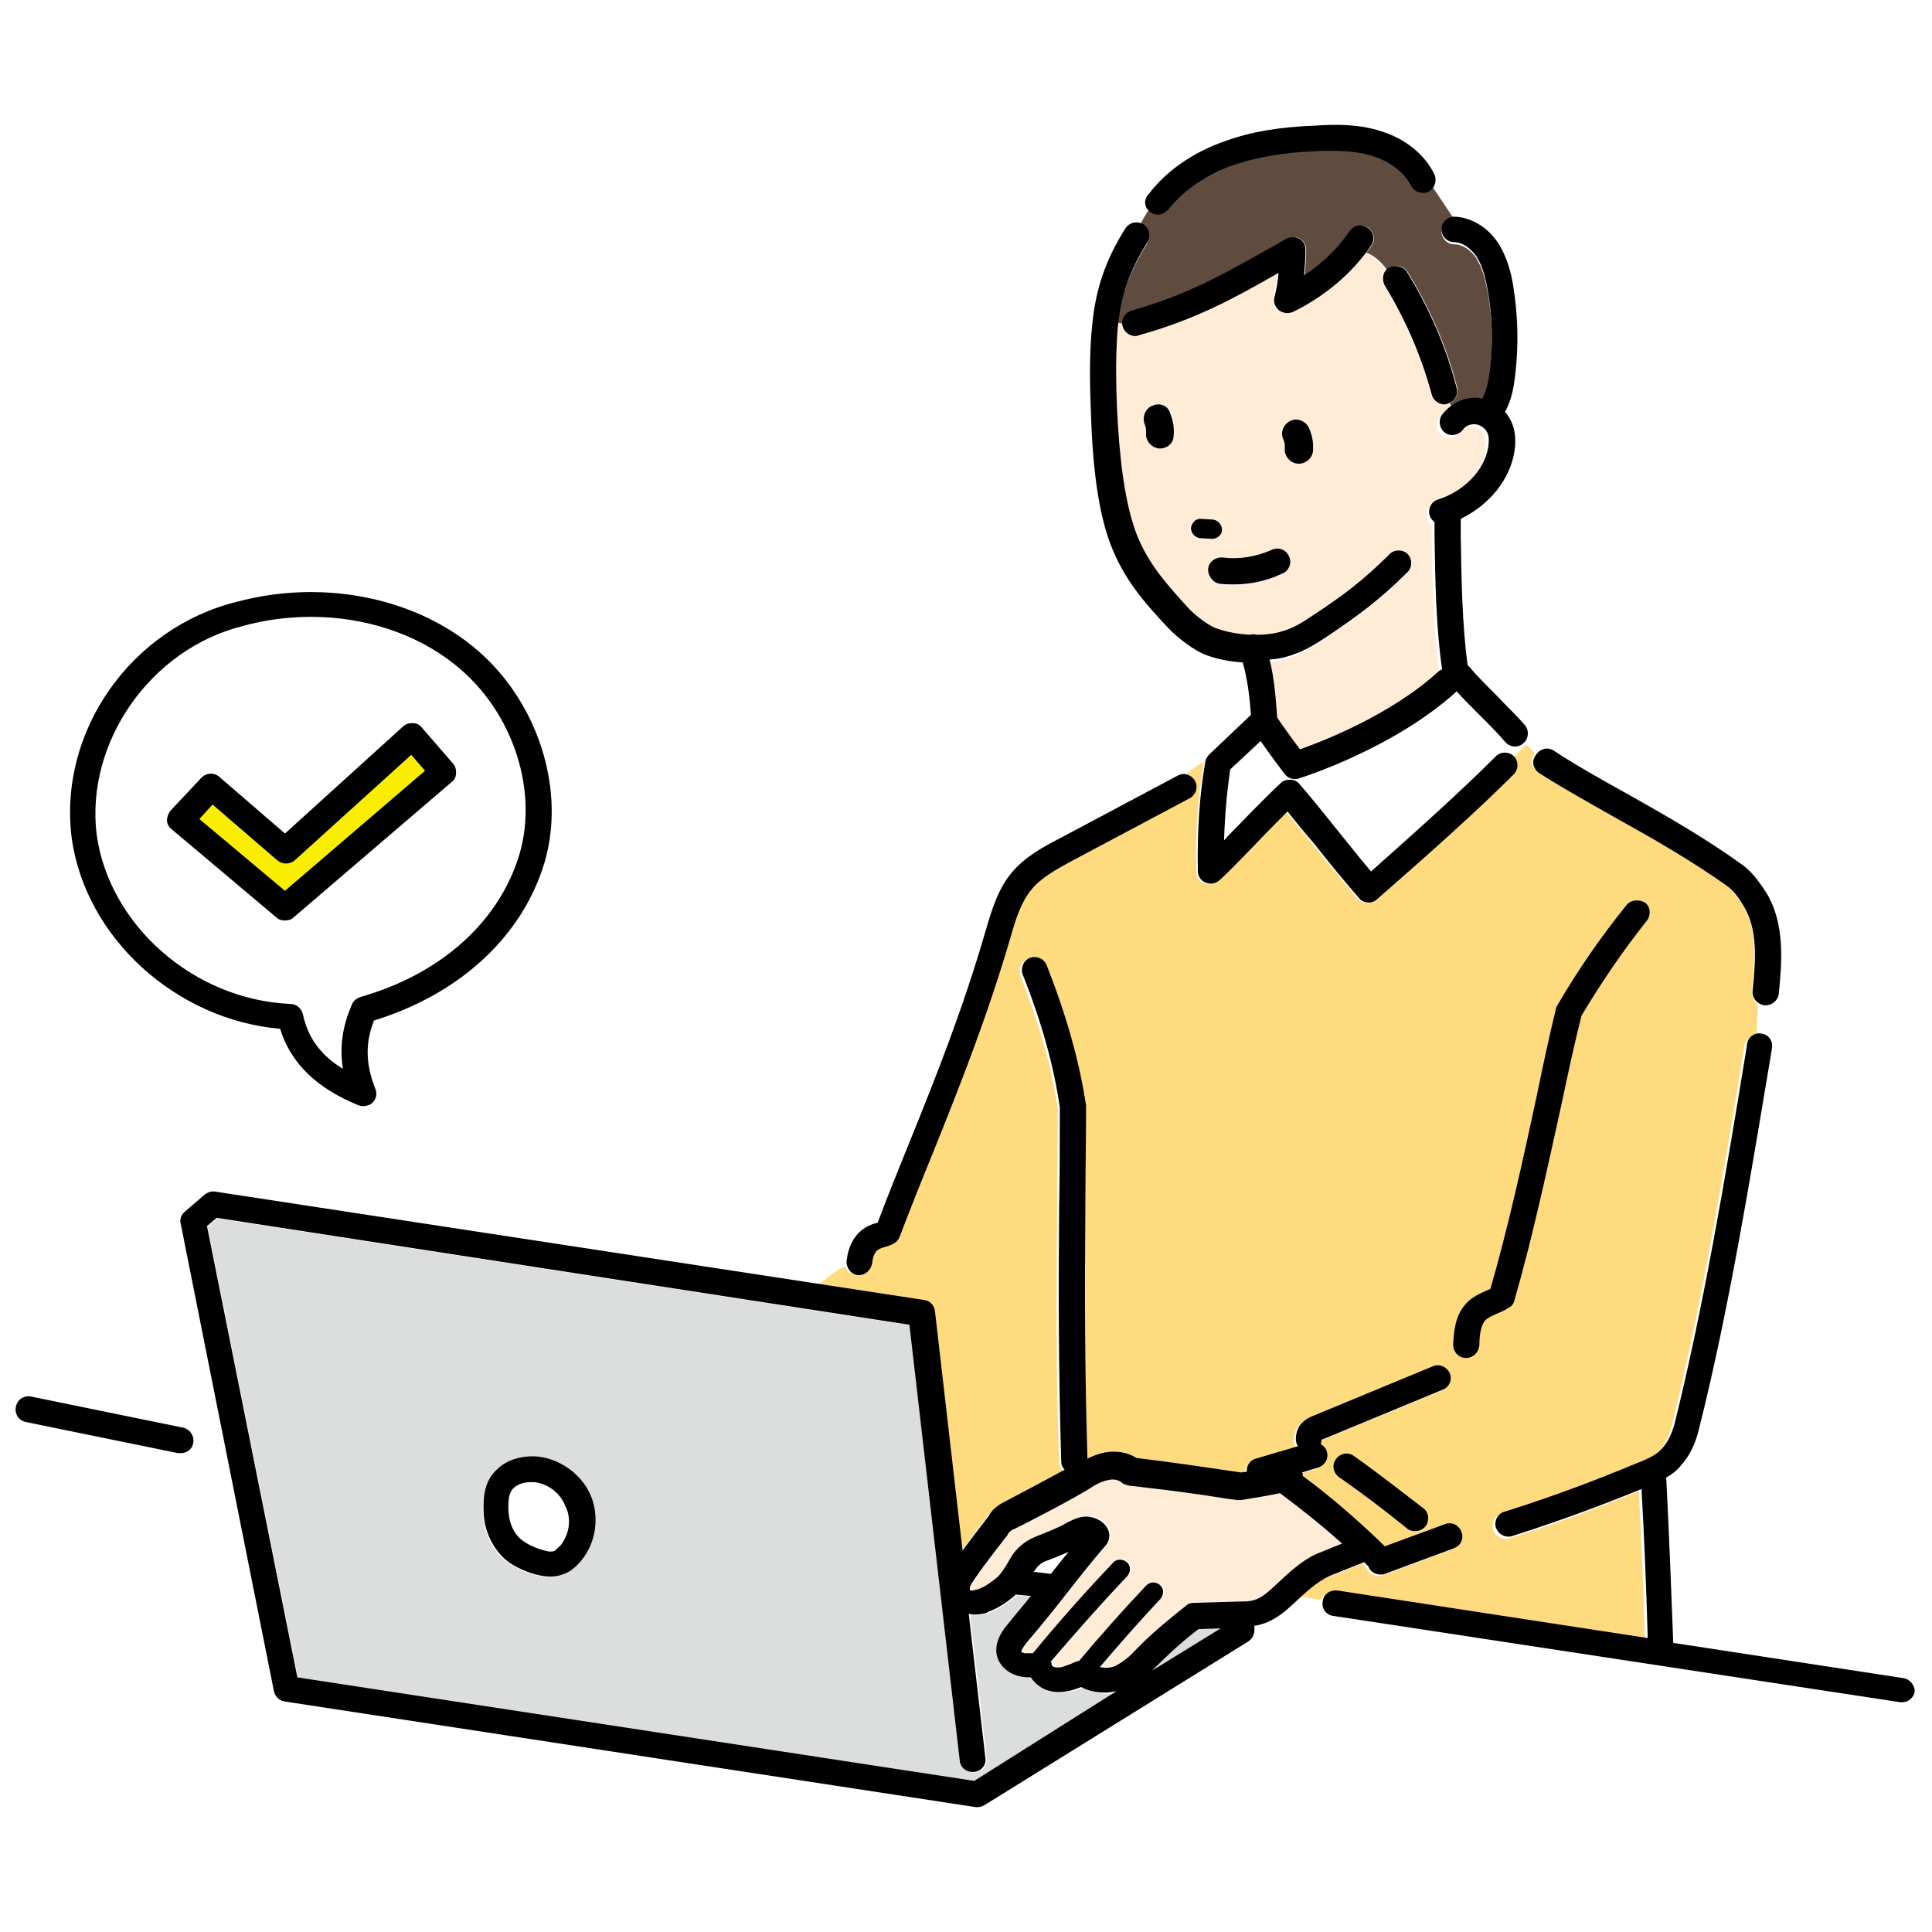 <?xml version="1.0" encoding="utf-8"?>
<!-- Generator: Adobe Illustrator 27.0.0, SVG Export Plug-In . SVG Version: 6.00 Build 0)  -->
<svg version="1.1" id="レイヤー_1" xmlns="http://www.w3.org/2000/svg" xmlns:xlink="http://www.w3.org/1999/xlink" x="0px"
	 y="0px" viewBox="0 0 280 280" style="enable-background:new 0 0 280 280;" xml:space="preserve">
<style type="text/css">
	.st0{fill:none;}
	.st1{fill:#FFFFFF;}
	.st2{fill:#FAEE00;}
	.st3{fill:#DCDDDD;}
	.st4{fill:#FFECD6;}
	.st5{fill:#604C3F;}
	.st6{fill:#FFDB80;}
	.st7{fill:url(#SVGID_1_);}
	.st8{fill:url(#SVGID_00000047760199310128129920000011231493687017565074_);}
</style>
<pattern  x="-317.9" width="4.7" height="4.7" patternUnits="userSpaceOnUse" id="新規パターンスウォッチ_1" viewBox="0 -4.7 4.7 4.7" style="overflow:visible;">
	<g>
		<rect y="-4.7" class="st0" width="4.7" height="4.7"/>
		<rect y="-4.7" class="st1" width="4.7" height="4.7"/>
		<circle class="st2" cx="2.4" cy="-2.4" r="1.6"/>
	</g>
</pattern>
<g>
	<path class="st1" d="M77.6,214.8c-0.2,0-0.3,0-0.5,0c-0.8,0-1.8,0.2-2.4,0.8c0,0,0,0,0,0c-0.7,0.6-0.9,1.6-0.8,3.5
		c0.1,1.5,0.7,2.9,1.7,3.9c0.6,0.6,1.5,1.1,2.8,1.5c0.6,0.2,1.5,0.5,2.1,0.3c0.3-0.1,0.7-0.4,1-0.9c1.2-1.5,1.6-3.8,0.8-5.6
		C81.4,216.4,79.5,215,77.6,214.8z"/>
	<path class="st3" d="M156.9,244.6c-0.6,0.3-1.3,0.5-2,0.6c-1.4,0.3-2.8,0.1-3.9-0.6c-0.6-0.3-1-0.8-1.4-1.4c-0.5,0-0.9,0-1.4-0.1
		c-1.4-0.3-2.6-1.1-3.2-2.2c-1.3-2.5,0.8-4.9,1.5-5.7c1.1-1.2,2.1-2.5,3.1-3.8l-2.1-0.2c0,0-0.1,0-0.1,0c-0.1,0.1-0.2,0.2-0.3,0.3
		c-1.1,0.8-2.3,1.7-3.7,2.2c-0.1,0.1-0.2,0.1-0.4,0.2c-0.4,0.1-1,0.2-1.6,0.2c-0.3,0-0.6,0-0.8-0.1l2.4,20.8c0.1,1-0.6,2-1.6,2.1
		c-1,0.1-2-0.6-2.1-1.6l-7.3-63.2L31.5,176.6l-1.4,1.2l13.1,65.4l98.1,15l20.7-12.9c-0.5,0.1-1,0.2-1.6,0.2
		C159.2,245.4,158,245.1,156.9,244.6z M84.2,226.2c-0.8,1-1.7,1.7-2.8,2.1c-0.6,0.2-1.2,0.3-1.7,0.3c-1.1,0-2-0.3-2.8-0.5
		c-1.7-0.6-3.1-1.3-4.1-2.3c-1.7-1.6-2.7-3.9-2.8-6.4c-0.1-2.2,0.1-4.7,2.1-6.5c1.5-1.3,3.6-1.9,5.8-1.7c3.3,0.4,6.3,2.6,7.6,5.7
		C86.8,219.9,86.3,223.6,84.2,226.2z"/>
	<path class="st3" d="M167.9,241.2l-0.3,0.3c-0.2,0.2-0.4,0.4-0.6,0.6l9.9-6.1l-3.2,0.1C171.6,237.7,169.8,239.3,167.9,241.2z"/>
	<path class="st1" d="M43.9,147c0.7,3.3,2.6,5.9,5.8,7.9c-0.5-3.1,0-6.2,1.3-9.3c0.2-0.5,0.7-0.9,1.2-1.1
		c11.3-3.2,19.6-10.4,22.8-19.8c3.3-9.6-0.6-21.6-9.1-28.4c-5.6-4.5-13.1-6.9-20.8-6.9c-3.3,0-6.6,0.4-9.8,1.3
		c-13.5,3.3-23,16.9-21.2,30.2c1.8,13.2,14.1,24,28.1,24.6C43.1,145.5,43.8,146.1,43.9,147z M40.1,133L25,120.3
		c-0.4-0.3-0.6-0.8-0.7-1.3s0.1-1,0.5-1.4l4.5-4.8c0.7-0.7,1.8-0.8,2.6-0.1l9.5,8.2l17.1-15.5c0.4-0.3,0.9-0.5,1.4-0.5
		c0.5,0,1,0.3,1.3,0.6l4.5,5.2c0.3,0.4,0.5,0.9,0.5,1.4c0,0.5-0.3,1-0.6,1.3L42.5,133c-0.4,0.3-0.8,0.4-1.2,0.4
		C40.8,133.5,40.4,133.3,40.1,133z"/>
	<path class="st2" d="M59.6,109.4l-16.9,15.3c-0.7,0.6-1.8,0.6-2.5,0l-9.4-8.1l-1.9,2.1l12.4,10.4l20.3-17.4L59.6,109.4z"/>
	<path class="st4" d="M194.7,223.6c-2.9-2.6-5.9-5-9-7.3c-1.9,0.4-3.8,0.8-5.7,1c-0.2,0-0.4,0-0.5,0l-1.5-0.2
		c-4.9-0.7-8.2-1.2-14.2-1.9c-0.4,0-0.8-0.2-1.1-0.5c-0.4-0.3-1.1-0.5-1.9-0.3c-0.9,0.2-1.8,0.7-2.8,1.3c-2.6,1.5-8.4,4.6-10.8,5.8
		c-0.4,0.2-0.7,0.4-0.9,0.7l-0.1,0.2c-4.4,5.6-5.2,7.1-5.4,7.4c0,0.1,0,0.3,0,0.6c0.1,0,0.2,0,0.4,0c0.1,0,0.3-0.1,0.4-0.1
		c1-0.1,2-0.9,3-1.7l0.1-0.1c0,0,0.6-0.5,1.9-2.7c0.8-1.4,2.2-2.6,3.7-3.2c2-0.8,3.6-1.5,4.3-1.9c0.6-0.4,1.5-0.9,2.7-1
		c1.7-0.2,3.2,0.8,3.6,2.2c0.1,0.4,0.1,0.8,0,1.1c-0.1,0.3-0.2,0.5-0.4,0.8c-1.9,2.2-3.8,4.6-5.6,6.9c-1.8,2.3-3.7,4.7-5.7,7
		c-1,1.1-1,1.5-1,1.6c0,0,0.2,0.1,0.5,0.2c0.3,0.1,0.7,0.1,1.2,0c3.7-4.5,7.7-8.9,11.6-13.1c0.5-0.6,1.4-0.6,2-0.1
		c0.6,0.5,0.6,1.4,0.1,2c-3.8,4-7.5,8.2-11.1,12.4c0,0.1,0.1,0.2,0.1,0.3c0,0.1,0.1,0.3,0.2,0.4c0.3,0.2,0.8,0.2,1.3,0.1
		c0.7-0.1,1.3-0.4,2.1-0.8c0.1-0.1,0.3-0.1,0.4-0.1c3.1-3.7,6.4-7.4,9.7-10.9c0.5-0.6,1.4-0.6,2-0.1c0.6,0.5,0.6,1.4,0.1,2
		c-3,3.2-6,6.5-8.8,9.9c0.9,0.2,1.7,0,2.3-0.2c1.2-0.5,2.2-1.5,3.2-2.6l0.3-0.3c2.1-2.1,4.2-3.9,6.7-5.8c0.3-0.2,0.7-0.4,1.1-0.4
		l6.7-0.2c0.7,0,1.4,0,2-0.2c1.2-0.3,2.3-1.3,3.2-2.2c1.8-1.7,3.7-3.5,6.2-4.6L194.7,223.6z"/>
	<path class="st5" d="M164.1,45c7.9-2.1,13.2-5.2,19.4-8.7c1-0.6,2-1.1,3-1.7c0.6-0.3,1.3-0.3,1.9,0c0.6,0.3,0.9,1,0.9,1.6
		c0,1.2-0.1,2.5-0.2,3.7c2.6-1.7,4.8-3.9,6.6-6.4c0.6-0.8,1.8-1.1,2.6-0.5c0.8,0.6,1.1,1.8,0.5,2.6c-0.2,0.3-0.5,0.7-0.8,1
		c1.3,0.5,2.2,1.4,3,2.5c0.1-0.1,0.2-0.2,0.4-0.3c0.9-0.5,2-0.3,2.6,0.6c3.2,5.2,5.7,10.9,7.2,16.8c0.2,0.9-0.3,1.9-1.1,2.2
		c0.1,0.2,0.2,0.4,0.3,0.7c1.2-0.8,2.6-1.2,4.1-1.1c0.1,0,0.2,0,0.3,0.1c0.7-1.2,0.9-2.7,1.1-4c0.5-3.9,0.4-7.9-0.3-11.8
		c-0.3-1.6-0.7-3.3-1.6-4.8c-0.8-1.3-2.1-2.1-3.3-2.1c-1,0-1.8-0.9-1.8-1.9c0-1,0.8-1.7,1.8-1.8c-1-1.5-2-3-3-4.5
		c-0.2,0.2-0.4,0.4-0.7,0.5c-0.9,0.4-2,0-2.5-0.9c-0.9-2-3-3.5-5.6-4.3c-2.6-0.8-5.4-0.8-8.1-0.7c-4.9,0.2-8.7,0.9-12,2
		c-4,1.4-7.3,3.6-9.5,6.5c-0.4,0.5-0.9,0.7-1.5,0.7c-0.4,0-0.8-0.1-1.1-0.4c-0.1-0.1-0.1-0.1-0.2-0.2c-0.5,0.7-0.9,1.5-1.3,2.2
		c0.1,0,0.3,0.1,0.4,0.2c0.9,0.5,1.1,1.7,0.6,2.6c-2.4,3.8-3.6,7.2-4.2,11.4c0.2,0,0.5,0.1,0.7,0.1C162.6,46,163.2,45.2,164.1,45z"
		/>
	<path class="st4" d="M210.2,59.1c-0.1-0.2-0.2-0.4-0.3-0.7c-0.1,0-0.1,0.1-0.2,0.1c-0.2,0-0.3,0.1-0.5,0.1c-0.8,0-1.6-0.6-1.8-1.4
		c-1.4-5.6-3.7-10.9-6.8-15.8c-0.5-0.7-0.3-1.7,0.2-2.3c-0.8-1.1-1.7-2-3-2.5c-2.8,3.6-6.4,6.6-10.6,8.5c-0.6,0.3-1.4,0.2-2-0.2
		c-0.6-0.4-0.8-1.2-0.7-1.9c0.3-1.1,0.4-2.3,0.6-3.5c0,0,0,0-0.1,0c-6.4,3.6-11.9,6.8-20.2,9c-0.2,0-0.3,0.1-0.5,0.1
		c-0.8,0-1.6-0.5-1.8-1.4c0-0.1,0-0.2-0.1-0.3c-0.2,0-0.5,0-0.7-0.1c0,0.3-0.1,0.6-0.1,1c-0.3,3.5-0.4,7.4-0.1,12.1
		c0.3,6.1,1,13.7,3.1,18.6c1.7,3.9,4.1,6.6,7.2,10c1.2,1.2,3.1,2.6,3.9,2.9c1.9,0.6,3.6,0.9,5.1,1c0.3-0.1,0.6-0.1,0.9,0
		c1.8,0,3.1-0.3,3.7-0.5c1.5-0.4,3-1.4,4.3-2.2c4.6-3.1,7.6-5.3,11.3-9c0.7-0.7,1.9-0.7,2.6,0c0.7,0.7,0.7,1.9,0,2.6
		c-3.9,4-7.1,6.3-11.9,9.5c-1.5,1-3.3,2.1-5.4,2.7c-0.6,0.2-1.5,0.4-2.7,0.5c0.7,2.8,0.9,5.7,1.1,8.4c0.6,0.9,2.1,3,3.3,4.6
		c3.4-1.2,13.1-5,20.1-11.3c0.2-0.1,0.3-0.3,0.5-0.3c-0.9-6.1-1-13-1.1-19.3c0-0.7,0-1.3,0-2c-0.3-0.2-0.6-0.6-0.7-1
		c-0.3-1,0.2-2,1.2-2.3c3.8-1.2,6.8-4.3,7.3-7.7c0.1-0.8,0.1-1.4-0.1-1.9c-0.3-0.7-0.9-1.2-1.7-1.3c-0.7-0.1-1.5,0.3-1.9,0.8
		c-0.6,0.8-1.8,1-2.6,0.4c-0.8-0.6-1-1.8-0.4-2.6C209.3,59.9,209.7,59.5,210.2,59.1z M170.2,63c-0.1,1.1-1,1.9-2,1.9
		c0,0-0.1,0-0.1,0c-1.1-0.1-2-1.1-1.9-2.2c0-0.4,0-0.9-0.2-1.3c-0.4-1,0.1-2.3,1.1-2.7c1-0.4,2.3,0.1,2.7,1.1
		C170.1,60.9,170.3,62,170.2,63z M172.5,76.6c0-0.8,0.7-1.4,1.5-1.3l1.7,0.1c0.8,0,1.4,0.7,1.3,1.5c0,0.8-0.7,1.3-1.4,1.3
		c0,0,0,0-0.1,0l-1.7-0.1C173.1,78,172.5,77.4,172.5,76.6z M185.9,83.2c-2.3,1-4.7,1.6-7.1,1.6c-0.7,0-1.3,0-2-0.1
		c-1-0.1-1.8-1.1-1.6-2.1s1-1.8,2.1-1.6c2.4,0.3,4.8-0.1,7.1-1.1c0.9-0.4,2,0,2.5,0.9C187.3,81.6,186.9,82.7,185.9,83.2z
		 M188.4,67.2c-0.1,0-0.1,0-0.2,0c-1.1,0-2-0.8-2-1.9c0-0.2,0-0.4,0-0.5c0-0.5,0-0.6-0.2-1.1c-0.5-1,0-2.3,1-2.7c1-0.5,2.3,0,2.7,1
		c0.5,1.2,0.6,2,0.6,2.6c0,0.1,0,0.2,0,0.4C190.4,66.1,189.5,67.1,188.4,67.2z"/>
	<path class="st1" d="M221,107.6c-0.1,0.1-0.2,0.2-0.3,0.3c-0.4,0.3-0.8,0.5-1.2,0.5c-0.5,0-1-0.2-1.4-0.6c-1-1.1-2.5-2.6-3.9-4.1
		c-1.1-1.1-2.2-2.3-3.2-3.3c0,0,0,0.1-0.1,0.1c-9.1,8.3-22.2,12.4-22.7,12.5c-0.2,0.1-0.4,0.1-0.6,0.1c-0.6,0-1.1-0.3-1.5-0.7
		c-0.3-0.4-2.2-2.9-3.5-4.8l-4.4,4.1c-0.5,3.3-0.9,6.8-0.9,10.3c0.6-0.6,1.3-1.3,1.9-2c2.6-2.6,5.2-5.4,6.3-6.3
		c0.4-0.3,0.9-0.5,1.4-0.5c0.5,0,1,0.3,1.3,0.6c1.4,1.6,3.2,3.8,5.1,6.2c1.8,2.2,3.6,4.5,5.3,6.5c7.3-6.4,13.2-11.7,18.1-16.7
		c0.7-0.7,1.9-0.7,2.6,0c0,0,0.1,0.1,0.1,0.1c0.6-0.6,1.3-1.2,1.9-1.9C221.2,107.9,221.1,107.8,221,107.6z"/>
	<path class="st6" d="M253.9,143.5c0.5-4.8,0.7-9-1.3-12.3c-0.6-0.9-1.4-2.1-2.4-2.9c-5.2-3.8-10.8-6.9-16.2-9.9
		c-3.7-2.1-7.4-4.2-11.1-6.5c-0.9-0.6-1.1-1.7-0.6-2.6c0-0.1,0.1-0.1,0.1-0.2c-0.4-0.4-0.8-0.8-1.2-1.2c-0.6,0.6-1.3,1.3-1.9,1.9
		c0.6,0.7,0.6,1.8-0.1,2.5c-5.4,5.4-11.8,11.1-19.8,18.1c-0.3,0.3-0.8,0.5-1.2,0.5c0,0-0.1,0-0.1,0c-0.5,0-1-0.3-1.3-0.6
		c-2-2.4-4.4-5.2-6.6-8c-1.4-1.7-2.7-3.3-3.8-4.6c-1.3,1.3-3.1,3.1-4.7,4.8c-2.8,2.9-4.6,4.7-5.2,5.2c-0.5,0.5-1.3,0.6-2,0.3
		c-0.7-0.3-1.1-0.9-1.1-1.6c-0.2-5.5,0.2-10.9,1.1-16c0,0,0,0,0,0c-1,0.5-1.9,1.2-2.7,1.9c0.5,0.1,1,0.4,1.2,0.9
		c0.5,0.9,0.1,2-0.8,2.5l-17.3,9.2c-2.1,1.1-4.2,2.3-5.6,4c-1.5,1.8-2.3,4.4-3,6.8c-3.4,11.6-7.2,21.2-11.3,31.4
		c-1.6,3.9-3.2,7.9-4.8,12.1c-0.4,1.1-1.5,1.4-2.1,1.5c-0.9,0.2-1.7,0.4-1.9,2.4c-0.1,1-0.9,1.7-1.9,1.7c-0.1,0-0.1,0-0.2,0
		c-0.8-0.1-1.4-0.6-1.6-1.3c-1.4,0.6-2.6,1.7-4,2.8l15.1,2.3c0.8,0.1,1.5,0.8,1.6,1.6l4,34.7c0.9-1.2,2.1-2.8,3.8-5l0.1-0.2
		c0.6-0.7,1.3-1.3,2.1-1.8c1.5-0.8,5.9-3,8.8-4.7c-0.3-0.3-0.5-0.8-0.5-1.2c-0.5-13.6-0.4-25-0.3-37c0-4.6,0.1-9.3,0.1-14.3
		c-0.9-6.2-2.7-12.3-5.4-19.3c-0.4-1,0.1-2,1.1-2.4c1-0.4,2,0.1,2.4,1.1c2.9,7.3,4.7,13.8,5.7,20.3c0,0.1,0,0.2,0,0.3
		c0,5.1,0,9.9-0.1,14.5c-0.1,11.9-0.1,23.1,0.3,36.4c0.8-0.4,1.6-0.7,2.5-0.9c1.7-0.3,3.4-0.1,4.6,0.8c5.7,0.6,9,1.1,13.8,1.9
		l1.3,0.2c0.3,0,0.6-0.1,0.9-0.1c0-0.8,0.5-1.6,1.3-1.9l6.1-1.8c-0.2-0.3-0.3-0.7-0.3-1.1c0-0.4,0.1-1.1,0.5-1.8
		c0.6-0.9,1.5-1.3,2-1.5l17.4-7.2c1-0.4,2,0.1,2.4,1c0.4,1-0.1,2-1,2.4l-17.4,7.2c0,0-0.1,0-0.2,0.1c0,0,0,0,0,0.1
		c0,0.2-0.1,0.3-0.1,0.5c0.4,0.2,0.7,0.6,0.9,1.1c0.3,1-0.3,2-1.3,2.3l-2.3,0.7c0,0.1,0.1,0.1,0.1,0.2c0,0.1,0,0.2,0,0.3
		c4.2,3.1,8.2,6.6,11.9,10.2l8.7-3.2c1-0.4,2,0.1,2.4,1.1c0.4,1-0.1,2-1.1,2.4l-10,3.7c-0.2,0.1-0.4,0.1-0.6,0.1
		c-0.8,0-1.5-0.5-1.8-1.2c0,0,0,0,0,0c-0.2-0.2-0.4-0.4-0.6-0.6l-5.2,2.1c-1.4,0.6-2.6,1.6-3.8,2.7c1,0.1,2,0.3,3,0.5
		c0.3-0.7,1.1-1.2,2-1.1l45,6.9c-0.2-7.2-0.5-14.5-0.9-21.6c-6.1,2.5-12.4,4.9-18.7,6.8c-0.2,0.1-0.4,0.1-0.6,0.1
		c-0.8,0-1.5-0.5-1.8-1.3c-0.3-1,0.2-2,1.2-2.3c6.4-2,12.9-4.4,19.1-7c1.6-0.7,2.9-1.3,3.8-2.2c0.8-0.9,1.4-2.1,1.8-3.6
		c4.2-16.9,7.4-35.9,10.4-54.3l0.1-0.7c0.1-0.9,0.9-1.5,1.8-1.6c0-1.4,0.1-2.8,0.2-4.2C254.4,145.3,253.8,144.4,253.9,143.5z"/>
	
		<pattern  id="SVGID_1_" xlink:href="#譁ｰ隕上ヱ繧ｿ繝ｼ繝ｳ繧ｹ繧ｦ繧ｩ繝メ_1" patternTransform="matrix(1 0 0 1 54.093 1.728)">
	</pattern>
	<path class="st7" d="M206.5,221.2c-0.4,0.5-0.9,0.7-1.5,0.7c-0.4,0-0.8-0.1-1.2-0.4c-3.2-2.5-6.5-5-9.8-7.4c-0.8-0.6-1-1.8-0.5-2.6
		c0.6-0.8,1.8-1,2.6-0.5c3.4,2.4,6.8,4.9,10,7.5C207,219.2,207.1,220.4,206.5,221.2z"/>
	
		<pattern  id="SVGID_00000109019424292225514190000011148295104019984047_" xlink:href="#譁ｰ隕上ヱ繧ｿ繝ｼ繝ｳ繧ｹ繧ｦ繧ｩ繝メ_1" patternTransform="matrix(1 0 0 1 54.093 1.728)">
	</pattern>
	<path style="fill:url(#SVGID_00000109019424292225514190000011148295104019984047_);" d="M238.6,133.5c-3.5,4.4-6.6,8.8-9.5,13.8
		c-0.9,4-1.8,8.1-2.8,12.4c-2.1,9.6-4.3,19.5-6.9,28.8c-0.1,0.4-0.4,0.8-0.8,1.1c-0.6,0.4-1.2,0.7-1.8,0.9c-0.7,0.3-1.3,0.6-1.7,1
		c-0.7,0.7-0.8,2.1-0.8,3.6c0,1-0.9,1.8-1.9,1.8c0,0,0,0-0.1,0c-1,0-1.8-0.9-1.8-1.9c0.1-1.7,0.1-4.2,1.9-6c0.9-0.9,1.9-1.4,2.8-1.8
		c0.2-0.1,0.5-0.2,0.7-0.3c2.5-9,4.6-18.6,6.7-27.9c1-4.4,1.9-8.6,2.8-12.7c0-0.2,0.1-0.4,0.2-0.5c3.1-5.3,6.3-9.9,10-14.5
		c0.6-0.8,1.8-0.9,2.6-0.3C239.1,131.6,239.2,132.7,238.6,133.5z"/>
	<path class="st1" d="M151.7,226.1c-0.8,0.3-1.4,0.8-1.8,1.5c0,0,0,0.1-0.1,0.1l2.5,0.3c0.9-1.1,1.7-2.2,2.6-3.2
		C154,225.2,152.9,225.7,151.7,226.1z"/>
	<path d="M161.4,80c1.9,4.4,4.6,7.5,7.9,11c1.3,1.4,3.8,3.3,5.4,3.9c1.9,0.7,3.7,1,5.4,1.1c0.7,2.4,1,5,1.2,7.6l-6,5.7
		c-0.3,0.3-0.5,0.6-0.6,1c-0.9,5.1-1.2,10.5-1.1,16c0,0.7,0.5,1.4,1.1,1.6c0.7,0.3,1.4,0.2,2-0.3c0.7-0.6,2.4-2.3,5.2-5.2
		c1.6-1.7,3.4-3.5,4.7-4.8c1.1,1.4,2.4,3,3.8,4.6c2.2,2.8,4.5,5.6,6.6,8c0.3,0.4,0.8,0.6,1.3,0.6c0,0,0.1,0,0.1,0
		c0.5,0,0.9-0.2,1.2-0.5c8-7,14.4-12.7,19.8-18.1c0.7-0.7,0.7-1.9,0-2.6c-0.7-0.7-1.9-0.7-2.6,0c-5,5-10.9,10.3-18.1,16.7
		c-1.7-2-3.5-4.3-5.3-6.5c-1.9-2.4-3.7-4.6-5.1-6.2c-0.3-0.4-0.8-0.6-1.3-0.6c-0.5,0-1,0.1-1.4,0.5c-1,0.9-3.7,3.6-6.3,6.3
		c-0.6,0.6-1.3,1.3-1.9,2c0.1-3.5,0.4-7,0.9-10.3l4.4-4.1c1.3,1.9,3.2,4.4,3.5,4.8c0.4,0.5,0.9,0.7,1.5,0.7c0.2,0,0.4,0,0.6-0.1
		c0.6-0.2,13.6-4.3,22.7-12.5c0,0,0-0.1,0.1-0.1c0.9,1,2.1,2.2,3.2,3.3c1.5,1.5,3,3,3.9,4.1c0.4,0.4,0.9,0.6,1.4,0.6
		c0.4,0,0.9-0.2,1.2-0.5c0.8-0.7,0.8-1.9,0.2-2.6c-1-1.2-2.6-2.7-4.1-4.3c-1.5-1.5-3-3-3.9-4.1c-0.1-0.1-0.2-0.2-0.3-0.3
		c-0.8-5.8-0.9-12.6-1-18.7c0-0.8,0-1.7,0-2.5c4.1-2,7.2-5.7,7.8-9.9c0.2-1.4,0.1-2.7-0.3-3.8c-0.3-0.7-0.6-1.3-1.1-1.8
		c1-1.7,1.3-3.7,1.5-5.4c0.5-4.3,0.4-8.6-0.3-12.9c-0.3-1.9-0.9-4.2-2.2-6.2c-1.5-2.3-3.9-3.7-6.3-3.8c-1,0-1.9,0.8-1.9,1.8
		s0.8,1.9,1.8,1.9c1.2,0,2.4,0.8,3.3,2.1c0.9,1.4,1.3,3.2,1.6,4.8c0.7,3.9,0.8,7.9,0.3,11.8c-0.2,1.3-0.4,2.8-1.1,4
		c-0.1,0-0.2,0-0.3-0.1c-2.1-0.3-4.2,0.7-5.5,2.4c-0.6,0.8-0.4,2,0.4,2.6c0.8,0.6,2,0.4,2.6-0.4c0.4-0.6,1.2-0.9,1.9-0.8
		c0.7,0.1,1.4,0.6,1.7,1.3c0.2,0.5,0.2,1.1,0.1,1.9c-0.5,3.4-3.5,6.5-7.3,7.7c-1,0.3-1.5,1.4-1.2,2.3c0.1,0.4,0.4,0.7,0.7,1
		c0,0.7,0,1.3,0,2c0.1,6.2,0.2,13.2,1.1,19.3c-0.2,0.1-0.4,0.2-0.5,0.3c-6.9,6.3-16.7,10.1-20.1,11.3c-1.2-1.6-2.7-3.7-3.3-4.6
		c-0.2-2.7-0.4-5.6-1.1-8.4c1.2-0.1,2.1-0.3,2.7-0.5c2.1-0.6,3.9-1.7,5.4-2.7c4.8-3.2,8-5.6,11.9-9.5c0.7-0.7,0.7-1.9,0-2.6
		c-0.7-0.7-1.9-0.7-2.6,0c-3.7,3.7-6.7,6-11.3,9c-1.3,0.9-2.8,1.8-4.3,2.2c-0.6,0.2-1.9,0.5-3.7,0.5c-0.3-0.1-0.6-0.1-0.9,0
		c-1.5-0.1-3.2-0.3-5.1-1c-0.8-0.3-2.7-1.6-3.9-2.9c-3.1-3.4-5.5-6.1-7.2-10c-2.1-4.9-2.8-12.5-3.1-18.6c-0.2-4.6-0.2-8.6,0.1-12.1
		c0.5-4.6,1.7-8.2,4.3-12.3c0.5-0.9,0.3-2-0.6-2.6c-0.9-0.5-2-0.3-2.6,0.6c-2.9,4.6-4.3,8.8-4.8,13.9c-0.4,3.7-0.4,7.8-0.2,12.7
		C158.3,66.5,159,74.6,161.4,80z"/>
	<path d="M167,58.8c-1,0.4-1.5,1.6-1.1,2.7c0.2,0.4,0.2,0.9,0.2,1.3c-0.1,1.1,0.8,2.1,1.9,2.2c0,0,0.1,0,0.1,0c1.1,0,2-0.8,2-1.9
		c0.1-1.1-0.1-2.2-0.5-3.2C169.3,58.8,168.1,58.3,167,58.8z"/>
	<path d="M188.4,67.2c1.1-0.1,2-1.1,1.9-2.2c0-0.1,0-0.3,0-0.4c0-0.6-0.1-1.4-0.6-2.6c-0.5-1-1.7-1.5-2.7-1c-1,0.5-1.5,1.7-1,2.7
		c0.2,0.5,0.2,0.6,0.2,1.1c0,0.2,0,0.3,0,0.5c0.1,1.1,1,1.9,2,1.9C188.3,67.2,188.3,67.2,188.4,67.2z"/>
	<path d="M175.7,78.1c0.7,0,1.4-0.6,1.4-1.3c0-0.8-0.6-1.4-1.3-1.5l-1.7-0.1c-0.8-0.1-1.4,0.6-1.5,1.3c0,0.8,0.6,1.4,1.3,1.5
		L175.7,78.1C175.6,78.1,175.7,78.1,175.7,78.1z"/>
	<path d="M176.8,84.6c0.7,0.1,1.4,0.1,2,0.1c2.4,0,4.8-0.5,7.1-1.6c0.9-0.4,1.4-1.5,0.9-2.5c-0.4-0.9-1.5-1.4-2.5-0.9
		c-2.3,1-4.7,1.4-7.1,1.1c-1-0.1-2,0.6-2.1,1.6S175.8,84.5,176.8,84.6z"/>
	<path d="M197.7,226.4c0.2,0.2,0.4,0.4,0.6,0.6c0,0,0,0,0,0c0.3,0.8,1,1.2,1.8,1.2c0.2,0,0.4,0,0.6-0.1l10-3.7
		c1-0.4,1.5-1.4,1.1-2.4c-0.4-1-1.4-1.5-2.4-1.1l-8.7,3.2c-3.7-3.6-7.7-7.1-11.9-10.2c0-0.1,0-0.2,0-0.3c0-0.1,0-0.1-0.1-0.2
		l2.3-0.7c1-0.3,1.6-1.3,1.3-2.3c-0.1-0.5-0.5-0.9-0.9-1.1c0.1-0.2,0.1-0.3,0.1-0.5c0,0,0,0,0-0.1c0.1,0,0.1-0.1,0.2-0.1l17.4-7.2
		c1-0.4,1.4-1.5,1-2.4s-1.5-1.4-2.4-1l-17.4,7.2c-0.5,0.2-1.4,0.6-2,1.5c-0.4,0.7-0.5,1.4-0.5,1.8c0,0.4,0.1,0.8,0.3,1.1l-6.1,1.8
		c-0.8,0.2-1.4,1-1.3,1.9c-0.3,0-0.6,0.1-0.9,0.1l-1.3-0.2c-4.8-0.7-8.1-1.2-13.8-1.9c-1.2-0.8-2.9-1.1-4.6-0.8
		c-0.9,0.2-1.7,0.5-2.5,0.9c-0.4-13.3-0.4-24.5-0.3-36.4c0-4.6,0.1-9.4,0.1-14.5c0-0.1,0-0.2,0-0.3c-1-6.5-2.8-12.9-5.7-20.3
		c-0.4-1-1.5-1.4-2.4-1.1c-1,0.4-1.4,1.5-1.1,2.4c2.8,7,4.5,13.2,5.4,19.3c0,5.1,0,9.8-0.1,14.3c-0.1,12-0.1,23.4,0.3,37
		c0,0.5,0.2,0.9,0.5,1.2c-2.9,1.6-7.3,3.9-8.8,4.7c-0.8,0.4-1.6,1-2.1,1.8l-0.1,0.2c-1.7,2.2-2.9,3.8-3.8,5l-4-34.7
		c-0.1-0.8-0.7-1.5-1.6-1.6L31.2,172.7c-0.5-0.1-1.1,0.1-1.5,0.4l-2.9,2.5c-0.5,0.4-0.8,1.1-0.6,1.8l13.5,67.7
		c0.2,0.8,0.8,1.4,1.6,1.5l100.1,15.3c0.1,0,0.2,0,0.3,0c0.3,0,0.7-0.1,1-0.3l38.2-23.7c0.6-0.4,0.9-1,0.9-1.7l0-0.6
		c0.3,0,0.7-0.1,1-0.2c2.1-0.6,3.6-2,4.8-3.1c1.7-1.6,3.2-3,5.1-3.9L197.7,226.4z M141.2,258.1l-98.1-15l-13.1-65.4l1.4-1.2
		l100.4,15.5l7.3,63.2c0.1,1,1,1.7,2.1,1.6c1-0.1,1.8-1,1.6-2.1l-2.4-20.8c0.3,0,0.6,0.1,0.8,0.1c0.6,0,1.2-0.1,1.6-0.2
		c0.1,0,0.3-0.1,0.4-0.2c1.4-0.5,2.6-1.3,3.7-2.2c0.1-0.1,0.2-0.2,0.3-0.3c0,0,0.1,0,0.1,0l2.1,0.2c-1,1.3-2.1,2.5-3.1,3.8
		c-0.7,0.8-2.8,3.2-1.5,5.7c0.6,1.1,1.7,1.9,3.2,2.2c0.5,0.1,1,0.1,1.4,0.1c0.3,0.5,0.8,1,1.4,1.4c1.1,0.7,2.5,0.9,3.9,0.6
		c0.7-0.1,1.4-0.4,2-0.6c1.1,0.6,2.3,0.8,3.5,0.8c0.5,0,1.1-0.1,1.6-0.2L141.2,258.1z M152.3,228.1l-2.5-0.3c0,0,0-0.1,0.1-0.1
		c0.4-0.7,1.1-1.3,1.8-1.5c1.3-0.5,2.3-0.9,3.2-1.3C154,225.9,153.2,227,152.3,228.1z M167,242.1c0.2-0.2,0.4-0.4,0.6-0.6l0.3-0.3
		c1.8-1.8,3.7-3.5,5.8-5.1l3.2-0.1L167,242.1z M184.9,229.7c-1,0.9-2,1.9-3.2,2.2c-0.6,0.2-1.3,0.2-2,0.2l-6.7,0.2
		c-0.4,0-0.8,0.1-1.1,0.4c-2.4,1.9-4.6,3.7-6.7,5.8l-0.3,0.3c-1,1.1-2,2-3.2,2.6c-0.6,0.3-1.4,0.4-2.3,0.2c2.9-3.4,5.8-6.7,8.8-9.9
		c0.5-0.6,0.5-1.5-0.1-2c-0.6-0.5-1.4-0.5-2,0.1c-3.3,3.5-6.6,7.2-9.7,10.9c-0.1,0-0.3,0.1-0.4,0.1c-0.7,0.3-1.4,0.6-2.1,0.8
		c-0.5,0.1-1,0.1-1.3-0.1c-0.2-0.1-0.2-0.3-0.2-0.4c0-0.1,0-0.2-0.1-0.3c3.6-4.2,7.3-8.4,11.1-12.4c0.5-0.6,0.5-1.5-0.1-2
		c-0.6-0.5-1.5-0.5-2,0.1c-4,4.2-7.9,8.6-11.6,13.1c-0.4,0-0.8,0-1.2,0c-0.3-0.1-0.5-0.2-0.5-0.2c0,0,0-0.4,1-1.6
		c2-2.3,3.9-4.7,5.7-7c1.8-2.3,3.7-4.7,5.6-6.9c0.2-0.2,0.3-0.5,0.4-0.8c0.1-0.4,0.1-0.7,0-1.1c-0.4-1.4-2-2.3-3.6-2.2
		c-1.1,0.1-2.1,0.7-2.7,1c-0.8,0.5-2.3,1.1-4.3,1.9c-1.5,0.6-2.9,1.7-3.7,3.2c-1.3,2.3-1.9,2.7-1.9,2.7l-0.1,0.1c-1,0.8-2,1.5-3,1.7
		c-0.1,0-0.3,0.1-0.4,0.1c-0.1,0-0.3,0-0.4,0c-0.1-0.3,0-0.5,0-0.6c0.2-0.4,1-1.8,5.4-7.4l0.1-0.2c0.2-0.3,0.5-0.6,0.9-0.7
		c2.4-1.2,8.2-4.2,10.8-5.8c0.9-0.6,1.8-1.1,2.8-1.3c0.8-0.2,1.5,0,1.9,0.3c0.3,0.3,0.7,0.4,1.1,0.5c6,0.7,9.3,1.1,14.2,1.9l1.5,0.2
		c0.2,0,0.4,0,0.5,0c1.9-0.3,3.8-0.6,5.7-1c3.1,2.3,6.1,4.7,9,7.3l-3.7,1.5C188.6,226.2,186.7,228,184.9,229.7z"/>
	<path d="M223,112c3.6,2.3,7.4,4.4,11.1,6.5c5.4,3,11,6.2,16.2,9.9c1,0.7,1.8,1.9,2.4,2.9c2,3.3,1.8,7.5,1.3,12.3
		c-0.1,1,0.6,1.9,1.7,2.1c0.1,0,0.1,0,0.2,0c0.9,0,1.8-0.7,1.9-1.7c0.4-4.2,1-10-1.8-14.6c-0.8-1.2-1.8-2.8-3.4-4
		c-5.4-3.9-11-7.1-16.5-10.2c-3.6-2-7.4-4.1-10.9-6.4c-0.9-0.6-2-0.3-2.6,0.6C221.9,110.3,222.2,111.4,223,112z"/>
	<path d="M235.7,131.2c-3.7,4.6-6.9,9.2-10,14.5c-0.1,0.2-0.2,0.3-0.2,0.5c-1,4.1-1.9,8.3-2.8,12.7c-2,9.3-4.1,18.9-6.7,27.9
		c-0.2,0.1-0.5,0.2-0.7,0.3c-0.9,0.4-2,0.9-2.8,1.8c-1.7,1.8-1.8,4.3-1.9,6c0,1,0.8,1.9,1.8,1.9c0,0,0,0,0.1,0c1,0,1.8-0.8,1.9-1.8
		c0-1.5,0.2-2.8,0.8-3.6c0.4-0.4,1-0.7,1.7-1c0.5-0.2,1.2-0.5,1.8-0.9c0.4-0.2,0.7-0.6,0.8-1.1c2.7-9.4,4.8-19.3,6.9-28.8
		c0.9-4.3,1.8-8.4,2.8-12.4c3-5,6-9.4,9.5-13.8c0.6-0.8,0.5-2-0.3-2.6C237.5,130.3,236.3,130.4,235.7,131.2z"/>
	<path d="M124.3,184.8c0.1,0,0.1,0,0.2,0c0.9,0,1.7-0.7,1.9-1.7c0.2-2,1-2.1,1.9-2.4c0.6-0.2,1.7-0.4,2.1-1.5
		c1.6-4.2,3.2-8.2,4.8-12.1c4.1-10.2,7.9-19.8,11.3-31.4c0.7-2.5,1.5-5,3-6.8c1.4-1.7,3.6-2.9,5.6-4l17.3-9.2
		c0.9-0.5,1.3-1.6,0.8-2.5c-0.5-0.9-1.6-1.3-2.5-0.8l-17.3,9.2c-2.3,1.2-4.9,2.6-6.8,4.9c-2,2.4-2.9,5.5-3.7,8.2
		c-3.3,11.4-7.1,21-11.2,31.1c-1.5,3.7-3,7.4-4.5,11.4c-1.3,0.3-4,1.3-4.5,5.5C122.6,183.7,123.3,184.7,124.3,184.8z"/>
	<path d="M40.6,149.1c1.5,4.9,5.2,8.6,11.4,11.1c0.2,0.1,0.5,0.1,0.7,0.1c0.5,0,1-0.2,1.3-0.5c0.5-0.5,0.7-1.3,0.4-2
		c-1.4-3.5-1.5-6.6-0.2-9.9c12-3.7,20.9-11.6,24.4-21.9c3.8-11.1-0.6-24.8-10.3-32.5c-8.9-7.1-21.9-9.5-33.9-6.3
		c-15.5,3.8-26,18.9-24,34.3C12.4,135.9,25.5,147.8,40.6,149.1z M35.3,90.7c3.2-0.9,6.6-1.3,9.8-1.3c7.7,0,15.2,2.4,20.8,6.9
		c8.6,6.8,12.4,18.8,9.1,28.4c-3.2,9.4-11.5,16.6-22.8,19.8c-0.5,0.2-1,0.5-1.2,1.1c-1.4,3.2-1.8,6.2-1.3,9.3
		c-3.3-2-5.1-4.6-5.8-7.9c-0.2-0.8-0.9-1.5-1.8-1.5c-14-0.6-26.3-11.4-28.1-24.6C12.4,107.6,21.8,94,35.3,90.7z"/>
	<path d="M40.1,133c0.3,0.3,0.8,0.4,1.2,0.4c0.4,0,0.9-0.1,1.2-0.4l23-19.7c0.4-0.3,0.6-0.8,0.6-1.3s-0.1-1-0.5-1.4l-4.5-5.2
		c-0.3-0.4-0.8-0.6-1.3-0.6c-0.5,0-1,0.1-1.4,0.5l-17.1,15.5l-9.5-8.2c-0.8-0.7-1.9-0.6-2.6,0.1l-4.5,4.8c-0.3,0.4-0.5,0.9-0.5,1.4
		s0.3,1,0.7,1.3L40.1,133z M30.8,116.6l9.4,8.1c0.7,0.6,1.8,0.6,2.5,0l16.9-15.3l2,2.3l-20.3,17.4l-12.4-10.4L30.8,116.6z"/>
	<path d="M275.8,243.2l-33.3-5.1c0,0,0,0,0,0c-0.3-7.9-0.6-15.8-1-23.6c0-0.1,0-0.2-0.1-0.3c0.8-0.5,1.6-1,2.2-1.8
		c1.2-1.3,2.1-3.1,2.6-5.2c4.3-17,7.4-36.1,10.5-54.6l0.1-0.7c0.2-1-0.5-2-1.5-2.1c-1-0.2-2,0.5-2.1,1.5l-0.1,0.7
		c-3,18.4-6.2,37.4-10.4,54.3c-0.4,1.5-1,2.7-1.8,3.6c-0.9,1-2.2,1.6-3.8,2.2c-6.2,2.6-12.7,5-19.1,7c-1,0.3-1.5,1.4-1.2,2.3
		c0.3,0.8,1,1.3,1.8,1.3c0.2,0,0.4,0,0.6-0.1c6.3-2,12.6-4.3,18.7-6.8c0.4,7.1,0.7,14.4,0.9,21.6l-45-6.9c-1-0.1-2,0.5-2.1,1.6
		c-0.2,1,0.5,2,1.6,2.1l82.1,12.5c0.1,0,0.2,0,0.3,0c0.9,0,1.7-0.7,1.8-1.6C277.5,244.3,276.8,243.3,275.8,243.2z"/>
	<path d="M196.2,211c-0.8-0.6-2-0.4-2.6,0.5c-0.6,0.8-0.4,2,0.5,2.6c3.3,2.3,6.6,4.8,9.8,7.4c0.3,0.3,0.8,0.4,1.2,0.4
		c0.5,0,1.1-0.2,1.5-0.7c0.6-0.8,0.5-2-0.3-2.6C202.9,216,199.6,213.4,196.2,211z"/>
	<path d="M78,211.1c-2.2-0.2-4.4,0.4-5.8,1.7c-2.1,1.8-2.2,4.3-2.1,6.5c0.1,2.5,1.2,4.8,2.8,6.4c1,1,2.4,1.7,4.1,2.3
		c0.7,0.2,1.7,0.5,2.8,0.5c0.6,0,1.1-0.1,1.7-0.3c1-0.3,1.9-1,2.8-2.1c2.1-2.6,2.6-6.3,1.3-9.4C84.3,213.7,81.3,211.5,78,211.1z
		 M81.3,223.9c-0.4,0.4-0.7,0.7-1,0.9c-0.6,0.2-1.5-0.1-2.1-0.3c-1.2-0.4-2.1-0.9-2.8-1.5c-1-0.9-1.6-2.3-1.7-3.9
		c-0.1-1.9,0.1-2.9,0.8-3.5c0,0,0,0,0,0c0.7-0.6,1.6-0.8,2.4-0.8c0.2,0,0.4,0,0.5,0c2,0.2,3.8,1.6,4.5,3.4
		C82.9,220.1,82.5,222.3,81.3,223.9z"/>
	<path d="M26.5,206.9l-22-4.5c-1-0.2-2,0.4-2.2,1.5c-0.2,1,0.4,2,1.5,2.2l22,4.5c0.1,0,0.2,0,0.4,0c0.9,0,1.7-0.6,1.8-1.5
		C28.2,208.1,27.5,207.1,26.5,206.9z"/>
	<path d="M198.7,35.6c0.6-0.8,0.4-2-0.5-2.6c-0.8-0.6-2-0.4-2.6,0.5c-1.8,2.6-4,4.7-6.6,6.4c0.1-1.2,0.2-2.5,0.2-3.7
		c0-0.7-0.3-1.3-0.9-1.6c-0.6-0.3-1.3-0.3-1.9,0c-1,0.6-2.1,1.2-3,1.7c-6.2,3.5-11.5,6.5-19.4,8.7c-1,0.3-1.6,1.3-1.3,2.3
		c0.2,0.8,1,1.4,1.8,1.4c0.2,0,0.3,0,0.5-0.1c8.3-2.3,13.9-5.4,20.2-9c0,0,0,0,0.1,0c-0.1,1.2-0.3,2.3-0.6,3.5
		c-0.2,0.7,0.1,1.4,0.7,1.9c0.6,0.4,1.3,0.5,2,0.2C191.9,43,195.9,39.7,198.7,35.6z"/>
	<path d="M201.3,38.8c-0.9,0.5-1.1,1.7-0.6,2.6c3,4.9,5.3,10.2,6.8,15.8c0.2,0.8,1,1.4,1.8,1.4c0.2,0,0.3,0,0.5-0.1
		c1-0.3,1.6-1.3,1.3-2.3c-1.5-5.9-4-11.6-7.2-16.8C203.4,38.6,202.2,38.3,201.3,38.8z"/>
	<path d="M166.7,30.7c0.3,0.3,0.7,0.4,1.1,0.4c0.6,0,1.1-0.3,1.5-0.7c2.2-2.8,5.5-5.1,9.5-6.5c3.3-1.1,7.1-1.8,12-2
		c2.7-0.1,5.5-0.1,8.1,0.7c2.6,0.8,4.6,2.4,5.6,4.3c0.4,0.9,1.6,1.3,2.5,0.9c0.9-0.4,1.3-1.6,0.9-2.5c-1.4-2.9-4.2-5.2-7.8-6.3
		c-3.1-1-6.3-1-9.4-0.8c-5.3,0.2-9.4,0.9-13,2.2c-4.7,1.6-8.6,4.3-11.2,7.7C165.7,28.9,165.8,30.1,166.7,30.7z"/>
</g>
</svg>
